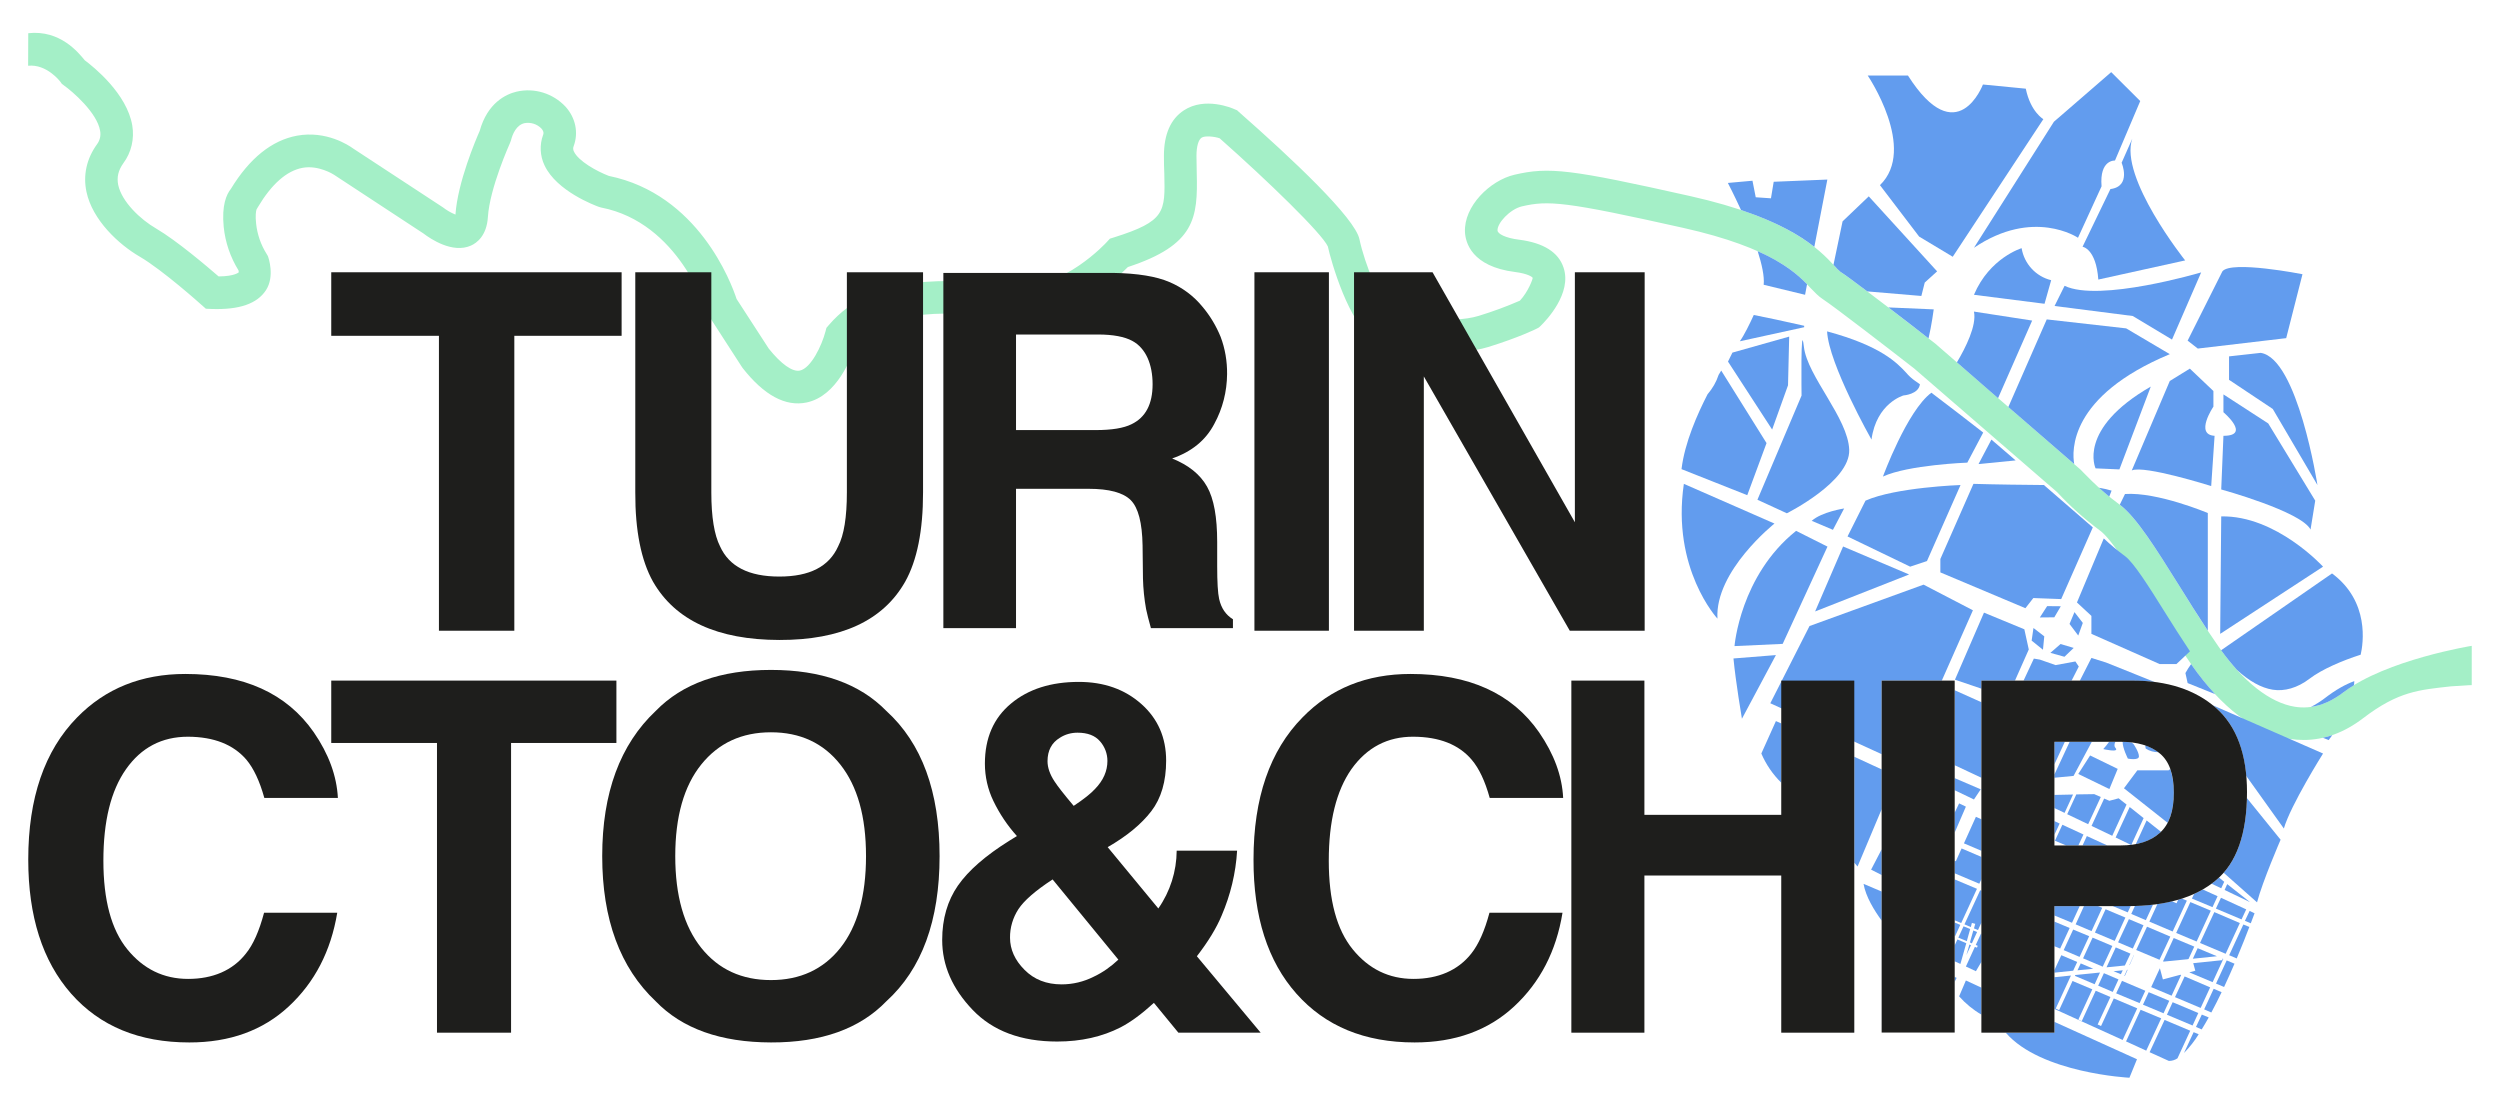 <svg xmlns="http://www.w3.org/2000/svg" xmlns:xlink="http://www.w3.org/1999/xlink" id="fddb05f3-c214-4036-b89c-8660a5f0f634" x="0px" y="0px" viewBox="0 0 1920 851.6" style="enable-background:new 0 0 1920 851.6;" xml:space="preserve"><style type="text/css">	.st0{fill:#A4EFC7;}	.st1{fill:#1E1E1C;}	.st2{fill:#629CEE;}</style><path class="st0" d="M21.6,50.5C35.9,49,46.2,62.6,46.3,62.7l1.2,1.7l1.6,1.2c6.5,4.6,25.5,20.9,27.8,34.9c0.7,3.6-0.2,7.4-2.4,10.3 c-8,11.1-10.8,23.7-8.1,36.5c4.6,21.8,24.9,40.5,40.9,49.8c17.5,10.2,47.1,36.7,47.4,37l3.4,3l4.5,0.2c21.2,0.7,34.9-4,41.7-14.5 s2-24.8,1.4-26.2l-1-1.7c-4.4-7-7.1-14.9-8-23.1c-0.7-6.3-0.1-9.6,0.3-10.9l1.1-1.9c10.5-17.6,22-27.8,34.2-30.1s23.8,5,24.2,5.3 l68.7,45.1c5.5,4.2,22.4,15.6,36.5,9.3c4.5-2,12.1-7.6,13-21.9c1.4-22.4,16.8-56.4,16.9-56.7l0.8-2.1c1.3-5.2,4.2-11.8,10.3-13.3 c4.8-0.9,9.7,0.6,13.1,4.1c2.2,2.5,1.6,4.2,1.3,4.9c-2.8,7.6-2.4,16.1,1.1,23.4c9.3,19.8,38.5,30.7,41.8,31.9l1.8,0.5 c59.7,11.7,80.3,78.4,80.5,79.1l0.6,1.7l26.8,41.5l0.7,1c16.4,20.9,32.9,29.8,49.1,26.4c23.6-5,34.7-34.9,37.8-45.2 c26.7-28.6,75-24,114-20.3l6.9,0.7c42.2,3.8,78.4-29.4,88-39.2c51.7-17,53.8-37.6,52.9-72.2c-0.1-4.1-0.2-8.5-0.2-13.2 c0-7.3,1.5-12.4,4-14s9.8-0.9,13.8,0.5c37,32.7,78.6,73.1,83.1,83.1c2.2,10.4,16.3,60.5,35.8,71.5c16.1,9,62.3,13.5,87.4,5.7 c23.5-7.3,36.7-13.8,37.2-14.1l1.7-0.9l1.4-1.3c4.1-4,24.2-24.9,17.5-44.7c-3.9-11.8-15.4-19-34-21.4c-10.8-1.3-16.6-4.6-16.7-7.1 c-0.3-5.6,9.5-16.3,18.7-18.5c20.3-4.7,33.2-3.8,123.9,16.5c69.2,15.5,87.9,35.5,97.9,46.3c3.2,3.3,5.9,6.2,9.4,8.5 c8.5,5.5,53.3,40.1,70.1,53.2l109.8,95c10,10.8,21,20.6,32.8,29.4c9,6.5,24.7,31.7,39.9,56c9.9,15.9,20.2,32.3,30.9,47.7 c16,22.9,42,51.2,75.1,56.4c3.5,0.5,7.1,0.8,10.6,0.8c15.8,0,31.2-5.6,45.8-16.8c27.1-20.7,43.2-21.7,67.5-24.4l15.8-1V496 c0,0-65.6,10.6-98.4,35.6c-12.5,9.5-24.7,13.2-37.4,11.2c-19.1-3-39.9-19.3-58.5-46c-10.4-14.9-20.5-31-30.2-46.7 c-18.7-29.9-33.5-53.5-46.4-62.9c-15.9-11.6-29.3-26.4-29.5-26.5l-111.6-96.8l-0.5-0.4c-6.3-4.8-61.2-47.6-72.3-54.7 c-1.7-1.4-3.2-2.9-4.6-4.6c-11.9-12.7-34.1-36.4-110.8-53.6c-92-20.6-108.4-22.6-135-16.4c-18.8,4.4-39,24.2-38,44.1 c0.4,7.8,5,26.4,38.5,30.6c10.1,1.3,13.3,3.9,13.5,4.5s-3.3,10.5-9.8,17.5c-10.3,4.5-20.9,8.4-31.7,11.7 c-20.4,6.3-58.9,1.3-67.7-3.6c-6.8-4.3-20.1-37.1-23.8-55.1c-3.2-16.4-52.1-62.3-92.6-97.9l-1.4-1.3l-1.7-0.7 c-2.3-1.1-23-9.8-39.1,0.7c-10.2,6.6-15.4,18.4-15.4,35c0,4.9,0.1,9.5,0.3,13.8c0.7,29.4,0.8,36.4-38.6,48.8l-3.2,1l-2.3,2.5 c-0.3,0.4-33.8,36.9-69.6,33.6l-6.8-0.7c-43.2-4.1-102.4-9.7-137.1,30.9l-1.9,2.2l-0.7,2.7c-2.9,11.1-11.2,28.3-19.7,30.1 c-5.7,1.2-14.4-5-23.9-16.9l-24.7-38.1c-4.1-12.5-29.5-80.5-98.1-94.5c-9.4-3.6-23.4-11.4-26.8-18.7c-0.7-1.3-0.8-2.8-0.2-4.2 c3.8-10.3,1.5-21.6-6.2-30.2c-9.6-10.3-24-14.8-37.7-11.6c-8,1.9-22.3,8.5-28.3,30.2c-2.8,6.3-16.9,39.3-18.6,64.2 c-3.5-1.4-6.7-3.3-9.7-5.6l-68.8-45.1c-3.4-2.5-20.7-14-43.2-9.9c-19.4,3.6-36.5,17.4-50.8,40.9c-3.4,4.2-7.1,12.6-5.5,29.1 c1.2,11.9,5.1,23.3,11.4,33.5c0.1,0.5,0.2,0.9,0.2,1.4c0,0-2.9,3.1-15.5,3.2c-8.9-7.7-32-27.4-48-36.8c-12.1-7-26.3-20.5-29.1-33.4 c-1.2-6,0-11.2,3.9-16.7c6.2-8.3,8.6-18.8,6.9-29C97.5,72,72.2,51.6,65.1,46.3c-4.8-5.8-18.8-23.5-43.4-20.8"></path><path class="st1" d="M898.1,216.6c9.9,4.2,18.7,10.7,25.5,19.1c5.8,6.9,10.4,14.6,13.8,22.9c3.5,9.2,5.1,18.9,5,28.7 c-0.1,13.3-3.4,26.5-9.8,38.2c-6.5,12.5-17.3,21.4-32.4,26.6c12.6,5.1,21.5,12.2,26.8,21.6s7.8,23.5,7.8,42.6v18.4 c0,12.4,0.5,20.9,1.5,25.3c1.6,7.1,5.1,12.2,10.6,15.6v6.8h-63c-1.7-6-2.9-10.9-3.7-14.6c-1.4-7.8-2.2-15.6-2.4-23.5l-0.3-25.4 c-0.3-17.4-3.3-29-9.1-34.8s-16.6-8.7-32.4-8.7h-55.7v107h-55.8V209.6h130.6C873.7,209.9,888.1,212.3,898.1,216.6 M780.3,256.9v73.4 h61.3c12.2,0,21.4-1.5,27.4-4.5c10.8-5.2,16.2-15.4,16.2-30.7s-5.2-27.7-15.6-33.3c-5.9-3.2-14.7-4.9-26.4-4.9H780.3z"></path><polygon class="st1" points="477.4,209.1 477.4,257.9 395,257.9 395,484.4 337.1,484.4 337.1,257.9 254.4,257.9 254.4,209.1 "></polygon><path class="st1" d="M487.9,209.1h58.4v169.1c0,18.9,2.3,32.7,6.7,41.4c7,15.5,22.1,23.2,45.5,23.2s38.2-7.7,45.2-23.2 c4.5-8.7,6.7-22.5,6.7-41.4V209.1h58.5v169.2c0,29.3-4.6,52.1-13.7,68.4c-16.9,29.9-49.2,44.9-96.7,44.8c-47.5-0.1-79.9-15-97-44.8 c-9.1-16.3-13.7-39.1-13.6-68.4V209.1z"></path><rect x="963.4" y="209.1" class="st1" width="57.2" height="275.3"></rect><polygon class="st1" points="1039.9,209.1 1100.2,209.1 1209.5,401.1 1209.5,209.1 1263.1,209.1 1263.1,484.4 1205.6,484.4  1093.5,289.1 1093.5,484.4 1039.9,484.4 "></polygon><g>	<path class="st2" d="M1621.7,376.8c-3.2-0.9-6.4-1.7-9.7-2.2c2.5,2.2,5.1,4.5,7.9,6.8L1621.7,376.8z"></path>	<path class="st2" d="M1683.5,511.1l-0.7-1.1c-1.6,2.2-3.1,4.5-4.4,6.9l1.7,7.7l21.1,8.5C1694.8,526.2,1688.9,518.8,1683.5,511.1z"></path>	<path class="st2" d="M1788.4,568.4l2.8-3.8c-2.4,0.8-4.8,1.5-7.2,2L1788.4,568.4z"></path>	<path class="st2" d="M1774.8,542.9c8.4-1.1,16.7-4.9,25.1-11.3c2.6-1.9,5.2-3.7,8-5.4c0.1-1.1,0.2-2.1,0.2-3.1  c-6.8,2.5-14.1,6.5-22.8,13.2C1782,538.8,1778.5,541,1774.8,542.9z"></path>	<path class="st2" d="M1791,440.4l-85.2,59c4,5.5,8.1,10.5,12.2,15.1c9.2,8.5,18.6,13.8,27.5,15.2s18.9-1.3,28.3-8.5  s25.4-14,39.2-18.4C1814.9,494.5,1820.1,462,1791,440.4z"></path>	<path class="st2" d="M1393.4,189.6l10-51.7l-41.2,1.7l-2.1,12.7l-11.7-0.8l-2.5-12.7l-18.9,1.7c0,0,4.6,8.8,10.1,20.8  C1365.3,170.7,1382.3,180.8,1393.4,189.6z"></path>	<path class="st2" d="M1386.3,226.4l1.5-8.1c-6.5-6.7-16.8-16-37.9-25.4c3.2,10.1,5.3,19.5,4.6,25.8L1386.3,226.4z"></path>	<path class="st2" d="M1413.5,208.8c3.5,2.2,11.3,8,20.6,15l41.5,3.5l2.6-10.3l9.5-8.6l-52.5-57.6l-20.1,19.2l-7,33.4l0.8,0.8  C1410.3,205.9,1411.8,207.4,1413.5,208.8z"></path>	<path class="st2" d="M1481.1,259.9c2.4-10.1,4-22.3,4-22.3l-34.8-1.5C1462.5,245.4,1474.5,254.7,1481.1,259.9z"></path>	<path class="st2" d="M1695.6,394c0,0-38.7-16.3-63.6-14.6l-4,8.2c12.8,9.7,27.4,33.1,45.8,62.5c7.1,11.4,14.4,23.1,21.8,34.3  L1695.6,394z"></path>	<path class="st2" d="M1636.4,695.8h-14l11.7,4.9L1636.4,695.8z"></path>	<path class="st2" d="M1352.7,578.7c3.6,8.4,8.8,16,15.3,22.4v-45.5l-4.1-1.8L1352.7,578.7z"></path>	<path class="st2" d="M1424.1,662.5l2.5,3l18.5-44v-30.6l-21-9.7V662.5z"></path>	<path class="st2" d="M1445.1,707v-22.3l-13.9-5.9C1432.9,688.7,1439.5,699.3,1445.1,707z"></path>	<polygon class="st2" points="1445.1,672 1445.1,652.3 1437,667.9  "></polygon>	<polygon class="st2" points="1501.2,639.4 1509.8,619.5 1504.6,617 1501.2,624.1  "></polygon>	<polygon class="st2" points="1521.2,606.2 1501.2,597.6 1501.2,606.9 1516,614  "></polygon>	<polygon class="st2" points="1477.3,449 1389.7,480.8 1359.6,540.1 1445.1,579.2 1445.1,522.7 1491.3,522.7 1515.2,468.7  "></polygon>	<polygon class="st2" points="1501.2,587.7 1521.7,597.3 1521.7,539.3 1501.2,530.1  "></polygon>	<path class="st2" d="M1362.8,402.1l-69.6-30.5c-9.6,65.3,25.8,103.5,25.8,103.5C1316.9,438.5,1362.8,402.1,1362.8,402.1z"></path>	<path class="st2" d="M1356.7,340.3l-34.8-55.7c0,0-0.8,1.2-2,3.3c-1.8,5.5-4.7,10.5-8.5,14.9c-7.7,15-17.5,36.9-20,57.5l50.5,20  L1356.7,340.3z"></path>	<path class="st2" d="M1372.3,394.2c0,0,48.7-24.3,47.9-48.7s-32.2-56.5-34.8-79.1s-1.8,37.4-1.8,37.4l-33.9,80L1372.3,394.2z"></path>	<polygon class="st2" points="1327.1,277.7 1361,329.9 1373.2,295.9 1374.1,258.5 1330.5,270.8  "></polygon>	<path class="st2" d="M1336.2,262.1l49.4-10.8v-1.1c-15.9-3.6-28.5-6.3-38.7-8.3C1343.9,248.5,1339.6,257.3,1336.2,262.1z"></path>	<path class="st2" d="M1437.3,337.6c3.8-28.1,24.6-33.9,24.6-33.9s11.6-0.8,12.6-8.6l-3.6-2.5c-2.6-1.8-5-4-7.1-6.5  c-6.9-7.4-19.3-20.5-60.6-31.6C1404.5,279.7,1437.3,337.6,1437.3,337.6z"></path>	<path class="st2" d="M1443.8,142.2l30.1,39.5l25.8,15.5l69.6-105.7c0,0-9.8-5.5-13.5-23.4l-32.9-3.2c0,0-19.8,52.4-57.6-6.9h-30.9  C1434.4,58,1472.6,114.4,1443.8,142.2z"></path>	<path class="st2" d="M1595.9,182.6l18.1-39.5c-1.7-20.7,10.3-19.8,10.3-19.8l19.4-45.7l-22.3-22.2l-44,38.1l-61.4,96.8  C1561.6,159.4,1595.9,182.6,1595.9,182.6z"></path>	<path class="st2" d="M1637.6,106.5l-8.2,18.5c0,0,7.8,18.1-8.6,20.2l-21.4,44.3c0,0,10.4,1.4,12.1,25.2l66.7-14.7  C1678.2,200,1627.3,136.2,1637.6,106.5z"></path>	<path class="st2" d="M1552.6,190.6c0,0-24.6,7.4-36.6,35.8l54.2,6.9l5.1-18.1C1563.5,212.3,1554.6,202.6,1552.6,190.6z"></path>	<path class="st2" d="M1585.6,219.5l-7.7,15.5l60.1,7.7l30.1,18.1l22.4-51.6C1690.5,209.2,1612.3,232.4,1585.6,219.5z"></path>	<path class="st2" d="M1687.9,267.7l67.9-8l12.5-49.1c0,0-54.7-10.8-61.5-2.2l-26.7,53.2L1687.9,267.7z"></path>	<path class="st2" d="M1446.1,366c19.4-9,64.8-10.7,64.8-10.7l12.2-23.1c-9.1-7.1-27.2-21.1-39.8-30.6  C1464.6,315.5,1446.1,366,1446.1,366z"></path>	<polygon class="st2" points="1519.5,356.4 1548,353.6 1529.4,337.6  "></polygon>	<path class="st2" d="M1699.9,300.3l-18.1-17.2l-15.4,9.5l-29.2,68.7c9.4-4.3,61,12,61,12l2.6-38.6c-15.5-0.9-0.9-22.4-0.9-22.4  V300.3z"></path>	<path class="st2" d="M1651.8,296.9c-56.7,32.6-42.4,62.8-42.4,62.8l18.3,0.8L1651.8,296.9z"></path>	<path class="st2" d="M1736.2,271l-24.3,2.7v18l33.6,22.4l34.3,58.4C1779.8,372.5,1764.7,275.2,1736.2,271z"></path>	<path class="st2" d="M1707.6,334.7l-1.7,41.2c0,0,61.5,16.9,68.6,30.8l3.6-22.2l-36.1-59.3l-34.4-22.3v13.7  C1707.6,316.6,1729.1,334.7,1707.6,334.7z"></path>	<path class="st2" d="M1407.7,406.9l8.6-16.4c0,0-17.2,2.6-24.9,9.5L1407.7,406.9z"></path>	<path class="st2" d="M1479.9,430.9l25.8-58.4c0,0-49.8,1.7-73,12l-13.8,27.5l48.1,23.2L1479.9,430.9z"></path>	<path class="st2" d="M1561.6,459.3l21.4,0.8l24.3-55.1h-0.1l-37.5-32.5c-12.1-0.1-38.3-0.4-54.1-0.9l-25.4,57.7v10.3l65.3,27.5  L1561.6,459.3z"></path>	<path class="st2" d="M1705.1,486.8l79-51.6c0,0-36.1-39.5-78.2-38.6L1705.1,486.8z"></path>	<path class="st2" d="M1662.2,469.5c-11.5-18.4-23.4-37.4-30.2-42.4c-5.7-4.2-11.1-8.7-16.3-13.6l-20.6,49.2l11.1,10.3v13.8  l52.4,23.2h12.9l10.4-9.8C1675.2,490.2,1668.6,479.7,1662.2,469.5z"></path>	<path class="st2" d="M1369.1,494.5l34.4-74.7l-24.1-12.1c-43,34.4-47.3,88.5-47.3,88.5L1369.1,494.5z"></path>	<polygon class="st2" points="1415.5,419.7 1394,469.6 1466.2,441.2  "></polygon>	<path class="st2" d="M1331.3,505.7c1.7,18,6.5,46.3,6.5,46.3l26.1-48.9L1331.3,505.7z"></path>	<polygon class="st2" points="1599.6,478.4 1593.2,470.1 1589.4,479.2 1596.1,488.1  "></polygon>	<polygon class="st2" points="1592.6,497.6 1582.5,494.6 1574.7,501.4 1585.5,504.4  "></polygon>	<polygon class="st2" points="1572.2,465.5 1566.6,474.2 1577.7,474.1 1582.7,465.6  "></polygon>	<polygon class="st2" points="1570,488.7 1561.7,482.3 1560.3,492 1569,499  "></polygon>	<polygon class="st2" points="1596.1,594.4 1620,606 1626.4,590.5 1605.2,580.2  "></polygon>	<polygon class="st2" points="1671.3,716.5 1687,723.1 1697.9,699.4 1682.2,692.8  "></polygon>	<polygon class="st2" points="1624.9,727.6 1617.8,742.9 1631.9,741.5 1636.2,732.4  "></polygon>	<polygon class="st2" points="1631.9,749.5 1634,744.8 1633.6,744.8 1631.5,749.4  "></polygon>	<polygon class="st2" points="1630.3,745.2 1623.2,745.9 1628.8,748.2  "></polygon>	<polygon class="st2" points="1707.5,736.5 1706.8,736.2 1706.9,737.4 1684.4,739.7 1686,745.5 1681.4,746.8 1699.3,754.3  "></polygon>	<path class="st2" d="M1712,733.6l5.8,2.5c4-9.5,7.3-17.9,9.7-24.2l-4.6-1.9L1712,733.6z"></path>	<polygon class="st2" points="1720.2,708.9 1700.6,700.5 1689.6,724.2 1709.3,732.5  "></polygon>	<polygon class="st2" points="1584.9,729.7 1597.1,734.9 1604.5,719 1592.2,713.9  "></polygon>	<polygon class="st2" points="1635,705.9 1626.7,723.7 1638,728.5 1646.2,710.6  "></polygon>	<polygon class="st2" points="1638.9,733.6 1638.8,733.5 1635.3,741.2 1635.6,741.1  "></polygon>	<polygon class="st2" points="1598,739.9 1595.5,745.2 1607.6,744  "></polygon>	<polygon class="st2" points="1622.3,726.5 1607.1,720.1 1599.8,736 1614.9,742.4  "></polygon>	<polygon class="st2" points="1687.8,728.2 1684.1,736.3 1702.6,734.4  "></polygon>	<polygon class="st2" points="1632.3,704.7 1617.1,698.3 1608.9,716.2 1624.1,722.6  "></polygon>	<polygon class="st2" points="1680.8,736.5 1685.2,727 1669.4,720.4 1661.2,738.3 1661.8,738.5 1680,736.7  "></polygon>	<path class="st2" d="M1701.9,755.4l6.2,2.6c2.8-6,5.5-12.1,8-17.9l-6-2.5L1701.9,755.4z"></path>	<polygon class="st2" points="1504,720.1 1510.5,722.8 1513.1,713.5 1508,711.4  "></polygon>	<polygon class="st2" points="1510.2,733.5 1513.7,725.9 1512.5,725.4  "></polygon>	<polygon class="st2" points="1518.4,715.8 1515.5,714.6 1512.9,723.8 1514.4,724.5  "></polygon>	<polygon class="st2" points="1644,775.5 1632.8,799.8 1648.3,806.9 1659.8,782.1  "></polygon>	<polygon class="st2" points="1688.3,778 1668.6,769.7 1664.2,779.3 1683.9,787.6  "></polygon>	<polygon class="st2" points="1666,768.6 1650.2,762 1645.8,771.6 1661.6,778.2  "></polygon>	<path class="st2" d="M1662.4,783.3l-11.5,24.8l14.8,6.7c2.4,0,4.7-0.7,6.6-2l9.8-21.2L1662.4,783.3z"></path>	<path class="st2" d="M1686.5,788.7l4.4,1.9c1.8-2.9,3.6-6,5.4-9.2l-5.3-2.2L1686.5,788.7z"></path>	<path class="st2" d="M1677.3,808.7c4.3-4.4,8.1-9.2,11.3-14.4l-3.9-1.6L1677.3,808.7z"></path>	<polygon class="st2" points="1612.8,746.9 1593.8,748.8 1593.6,749.5 1608.7,755.9  "></polygon>	<polygon class="st2" points="1627,752.2 1615.8,747.4 1611.4,757 1622.6,761.8  "></polygon>	<polygon class="st2" points="1647.6,760.9 1629.7,753.3 1625.2,762.9 1643.2,770.4  "></polygon>	<polygon class="st2" points="1666.8,719.3 1648.9,711.7 1640.6,729.6 1658.5,737.1  "></polygon>	<polygon class="st2" points="1675.1,748.8 1674.6,748.6 1661.1,752.2 1658.8,743.6 1652.1,758.1 1667.8,764.7  "></polygon>	<polygon class="st2" points="1697.4,758.3 1677.8,749.9 1670.4,765.8 1690.1,774.1  "></polygon>	<polygon class="st2" points="1701.8,697.8 1721.5,706.1 1725.1,698.4 1705.7,689.5  "></polygon>	<path class="st2" d="M1692.8,775.2l5.5,2.4c2.7-5.1,5.4-10.3,7.9-15.6l-6.1-2.6L1692.8,775.2z"></path>	<path class="st2" d="M1724.1,707.2l4.5,1.9l2.9-7.7l-3.8-1.8L1724.1,707.2z"></path>	<polygon class="st2" points="1727.7,692.6 1710.5,679 1708.5,683.5 1727.7,692.7  "></polygon>	<polygon class="st2" points="1616,613.3 1606.3,634.3 1622.2,641.9 1633.2,617.9 1627.1,613.1 1620,615  "></polygon>	<polygon class="st2" points="1587.6,625.3 1603.7,633 1613.4,612.1 1608.4,609.9 1594.6,610.1  "></polygon>	<polygon class="st2" points="1646.3,628.3 1635.6,619.8 1624.8,643.2 1636.8,649  "></polygon>	<polygon class="st2" points="1501.2,708.5 1501.2,718.9 1501.5,719 1505.5,710.3  "></polygon>	<polygon class="st2" points="1501.2,675.4 1501.2,706.8 1506.2,708.9 1518.3,682.6  "></polygon>	<polygon class="st2" points="1508.3,647.7 1521.7,653.4 1521.7,629.2 1517.5,627.3  "></polygon>	<polygon class="st2" points="1508.7,709.9 1513.6,712 1514.4,708.8 1517,709.5 1516,713 1519.1,714.3 1521.7,708.6 1521.7,684.1   1520.8,683.7  "></polygon>	<polygon class="st2" points="1517.4,725.7 1518.9,726.4 1518.3,727.8 1516.7,727.2 1509.8,742.3 1517.5,745.9 1521.7,738.7   1521.7,717.2 1521.4,717  "></polygon>	<path class="st2" d="M1504.6,765.2c4.9,5.5,10.7,10.3,17.1,14v-20.7l-11.9-5.5L1504.6,765.2z"></path>	<polygon class="st2" points="1501.2,738.3 1505.6,740.3 1510.1,724.4 1503.3,721.5 1501.2,726  "></polygon>	<polygon class="st2" points="1501.2,754 1502.7,751 1501.2,750.3  "></polygon>	<polygon class="st2" points="1502.1,661.4 1501.2,661.2 1501.2,670.7 1520.1,678.7 1521.7,675.2 1521.7,658.1 1506.5,651.6  "></polygon>	<path class="st2" d="M1707.8,670.3l25.6,22.7c4.3-16.3,18.1-48.1,18.1-48.1l-25.9-32C1725,638.3,1719,657.5,1707.8,670.3z"></path>	<path class="st2" d="M1701.8,543.6c13.5,11.9,21.3,29.4,23.3,52.3l28.9,40.4c5.2-18,30.1-57.6,30.1-57.6l-84.8-37.1L1701.8,543.6z"></path>	<path class="st2" d="M1669.5,608.8c0.1-6.2-0.8-12.3-2.7-18.2l-1.3,1h-24l-10.3,13.8l33.5,26.5  C1667.9,625.8,1669.5,618.2,1669.5,608.8z"></path>	<polygon class="st2" points="1577.8,597.3 1592.5,595.9 1606.5,569.7 1589.5,569.7 1577.8,594.8  "></polygon>	<polygon class="st2" points="1577.8,587 1585.8,569.7 1577.8,569.7  "></polygon>	<polygon class="st2" points="1577.8,620.6 1585.6,624.3 1592.1,610.2 1577.8,610.5  "></polygon>	<polygon class="st2" points="1577.8,641.1 1581.8,632.5 1577.8,630.6  "></polygon>	<polygon class="st2" points="1578.2,645.7 1586.8,649.3 1596.2,649.3 1600.1,640.9 1583.9,633.4  "></polygon>	<polygon class="st2" points="1602.7,642.1 1599.4,649.3 1618.4,649.3  "></polygon>	<path class="st2" d="M1659.6,638.8l-11-8.7l-8.3,18.2c6.9-1.1,13.3-4.1,18.5-8.7L1659.6,638.8z"></path>	<path class="st2" d="M1642.7,580.9c0-3.5-4.2-9.5-4.2-9.5l-1.5-1.2c-2.2-0.3-4.4-0.4-6.8-0.5c-0.2,4.6,4,12.9,4,12.9  S1642.7,584.3,1642.7,580.9z"></path>	<path class="st2" d="M1619.8,569.7c-1.4,2-2.9,3.8-4.5,5.6c0,0,12.8,3,9.4-0.9c-1.2-1.3-0.9-3-0.1-4.7L1619.8,569.7z"></path>	<path class="st2" d="M1647.9,574.9c2.9,1.9,6.3,2.8,9.7,2.8c-3.1-2.3-6.5-4.1-10.1-5.3C1647.6,573.2,1647.7,574.1,1647.9,574.9z"></path>	<polygon class="st2" points="1591,522.7 1596.5,511.9 1593.9,508 1578.7,510.8 1566.7,506.6 1562,505.8 1554.1,522.7  "></polygon>	<path class="st2" d="M1654.8,523.8L1654.8,523.8l-37.4-15l-11.2-3.5l-8.9,17.5h40.5C1643.5,522.8,1649.2,523.1,1654.8,523.8z"></path>	<polygon class="st2" points="1558.1,498.8 1554.7,483.3 1523.7,470.5 1501.4,522 1521.7,528.9 1521.7,522.7 1547.5,522.7  "></polygon>	<path class="st2" d="M1577.8,793.1h-37.4c27,31.2,95,34.6,95,34.6l5.8-14.2l-63.4-28.7V793.1z"></path>	<path class="st2" d="M1534.5,305.8l26.2-59.6l-44.7-6.9c2.2,10.7-6.4,27.7-13.1,39L1534.5,305.8z"></path>	<path class="st2" d="M1571.9,245.3l-29.5,67.3l50.6,43.8c-1.8-10-4.1-52.1,73.4-84.4l-33.5-19.8L1571.9,245.3z"></path>	<polygon class="st2" points="1606.3,715.1 1614.5,697.2 1611.3,695.9 1600.5,695.9 1594.1,709.9  "></polygon>	<polygon class="st2" points="1577.8,703.1 1591.3,708.7 1597.2,695.9 1577.9,695.9 1577.8,696  "></polygon>	<polygon class="st2" points="1577.8,726.7 1582.2,728.5 1589.5,712.7 1577.8,707.8  "></polygon>	<polygon class="st2" points="1641.4,774.4 1623.4,766.8 1613.6,788 1611,786.8 1620.8,765.7 1609.5,760.9 1598.8,784.2 1596.2,783   1606.9,759.8 1591.7,753.4 1581.4,775.8 1578.8,774.6 1590.5,749.2 1577.8,750.5 1577.8,774.9 1630.2,798.7  "></polygon>	<polygon class="st2" points="1577.8,747 1592.2,745.5 1595.3,738.8 1583.1,733.6 1577.8,745  "></polygon>	<path class="st2" d="M1653.5,694.8c-4.4,0.5-9.1,0.8-13.9,1l-2.8,6.1l11.2,4.8L1653.5,694.8z"></path>	<path class="st2" d="M1672.8,691l-1.2,2.7l-3.5-1.5c-3.7,0.9-7.4,1.6-11.2,2.1l-6.2,13.5l17.9,7.6l10.9-23.7l-3.8-1.6L1672.8,691z"></path>	<path class="st2" d="M1703.1,688.3l-11.4-5.2c-2.1,1.3-4.3,2.4-6.6,3.4l-1.7,3.6l15.8,6.6L1703.1,688.3z"></path>	<path class="st2" d="M1701.9,676c-1.1,1-2.2,1.8-3.4,2.7l7.4,3.5l2.3-5l-4-3.2L1701.9,676z"></path></g><path class="st1" d="M59.2,551c21.8-22.3,49.5-33.4,83.1-33.4c45,0,77.9,14.9,98.7,44.8c11.5,16.7,17.6,33.5,18.5,50.4H203 c-3.6-13-8.2-22.7-13.8-29.4c-10.1-11.7-25-17.5-44.8-17.6c-20.1,0-35.9,8.3-47.6,24.9s-17.4,40-17.4,70.3s6.1,53,18.4,68.1 s27.8,22.7,46.7,22.7s34.2-6.5,44.3-19.4c5.7-7,10.3-17.5,14-31.4H259c-4.9,29.5-17.3,53.4-37.2,71.9s-45.3,27.7-76.4,27.7 c-38.5,0-68.7-12.5-90.7-37.4c-22.1-25.1-33-59.5-33-103.1C21.7,612.9,34.2,576.5,59.2,551"></path><polygon class="st1" points="473.4,522.7 473.4,570.6 392.5,570.6 392.5,793.1 335.6,793.1 335.6,570.6 254.4,570.6 254.4,522.7 "></polygon><path class="st1" d="M680.7,769c-20.4,21.1-49.9,31.7-88.6,31.6c-38.7-0.1-68.2-10.6-88.5-31.6c-27.4-25.8-41.1-63-41.1-111.5 c0-48.5,13.7-85.7,41.1-111.5c20.4-21,49.9-31.5,88.5-31.5s68.1,10.5,88.6,31.5c27.3,24.8,40.9,62,40.9,111.5 C721.6,707,708,744.2,680.7,769 M645.4,728c13.1-16.6,19.7-40,19.7-70.5s-6.6-53.7-19.7-70.3s-30.9-24.8-53.3-24.8 s-40.2,8.2-53.5,24.7s-20,40-20,70.4s6.7,53.9,20,70.5s31.2,24.7,53.5,24.7S632.3,744.5,645.4,728"></path><path class="st1" d="M735.7,680.1c8.1-11.6,21.3-23.1,39.6-34.5l5.7-3.5c-7.3-8.1-13.4-17.2-18.1-27c-4.3-8.9-6.5-18.7-6.5-28.6 c0-19.7,6.7-35.1,20.1-46.2c13.3-11.1,30.7-16.6,52-16.6c19.4,0,35.4,5.7,48.1,17c12.7,11.3,19,25.8,19,43.5 c0,15.9-3.8,28.9-11.4,38.8s-18.7,19.1-33.5,27.6l38.9,47.1c9.1-13,14-28.5,14.1-44.4h46.4c-1,17.2-5.1,34.1-11.9,49.9 c-3.9,9.4-10.2,19.8-19,31.2l49,58.7H905l-18.8-22.9c-9.2,8.4-17.7,14.7-25.6,18.8c-14.1,7.2-30.3,10.9-48.7,10.9 c-27.7,0-49.4-8.1-64.9-24.3s-23.4-34-23.4-53.7C723.6,705.6,727.7,691.7,735.7,680.1 M786.8,744.8c7.4,7.5,16.9,11.2,28.5,11.2 c8.6,0,17-2,24.7-5.9c7-3.3,13.3-7.8,18.9-13.1l-50.5-61.6c-13.3,8.7-22,16.3-26.3,22.9c-4.2,6.5-6.5,14.1-6.4,21.9 C775.7,729.1,779.4,737.4,786.8,744.8 M809.8,600c2.3,3.6,7.2,9.9,14.8,18.9c7.7-5.1,13.1-9.4,16.4-13c6.4-6.6,9.5-13.8,9.5-21.5 c0-5.6-2-10.9-5.7-15.1c-3.8-4.4-9.5-6.6-17.3-6.6c-4.8,0-9.5,1.3-13.5,3.9c-6.3,3.8-9.5,9.8-9.5,18 C804.5,589.5,806.3,594.7,809.8,600"></path><path class="st1" d="M1000.3,551c21.7-22.3,49.3-33.4,83-33.4c45,0,77.9,14.9,98.7,44.8c11.5,16.7,17.7,33.5,18.5,50.4h-56.4 c-3.6-13-8.2-22.7-13.9-29.4c-10-11.7-24.9-17.5-44.7-17.6s-35.7,8.2-47.6,24.9c-11.6,16.6-17.4,40-17.4,70.3 c0,30.4,6.1,53,18.4,68.1s27.8,22.7,46.7,22.7s34.1-6.5,44.3-19.4c5.6-7,10.3-17.5,14-31.4h56.1c-4.8,29.5-17.2,53.4-37.1,71.9 s-45.4,27.7-76.5,27.7c-38.4,0-68.6-12.5-90.7-37.4c-22.1-24.9-33.1-59.3-33-103.1C962.7,612.9,975.2,576.5,1000.3,551"></path><polygon class="st1" points="1206.8,793.1 1206.8,522.7 1262.9,522.7 1262.9,625.8 1368,625.8 1368,522.7 1424.1,522.7  1424.1,793.1 1368,793.1 1368,672.4 1262.9,672.4 1262.9,793.1 "></polygon><rect x="1445.1" y="522.7" class="st1" width="56.1" height="270.3"></rect><path class="st1" d="M1701.8,543.6c-15.9-13.9-37.3-20.9-64-20.9h-116.1v270.4h56.1v-97.2h56.3c29.4,0,52-6.6,67.8-19.9 c15.8-13.1,23.8-35.7,23.8-67.6C1725.7,579.2,1717.7,557.6,1701.8,543.6z M1658.8,639.6c-7.2,6.5-17.2,9.7-30.1,9.7h-50.9v-79.6 h50.9c12.9,0,22.9,3,30.1,9s10.7,16,10.7,30.1S1666,633.1,1658.8,639.6z"></path></svg>